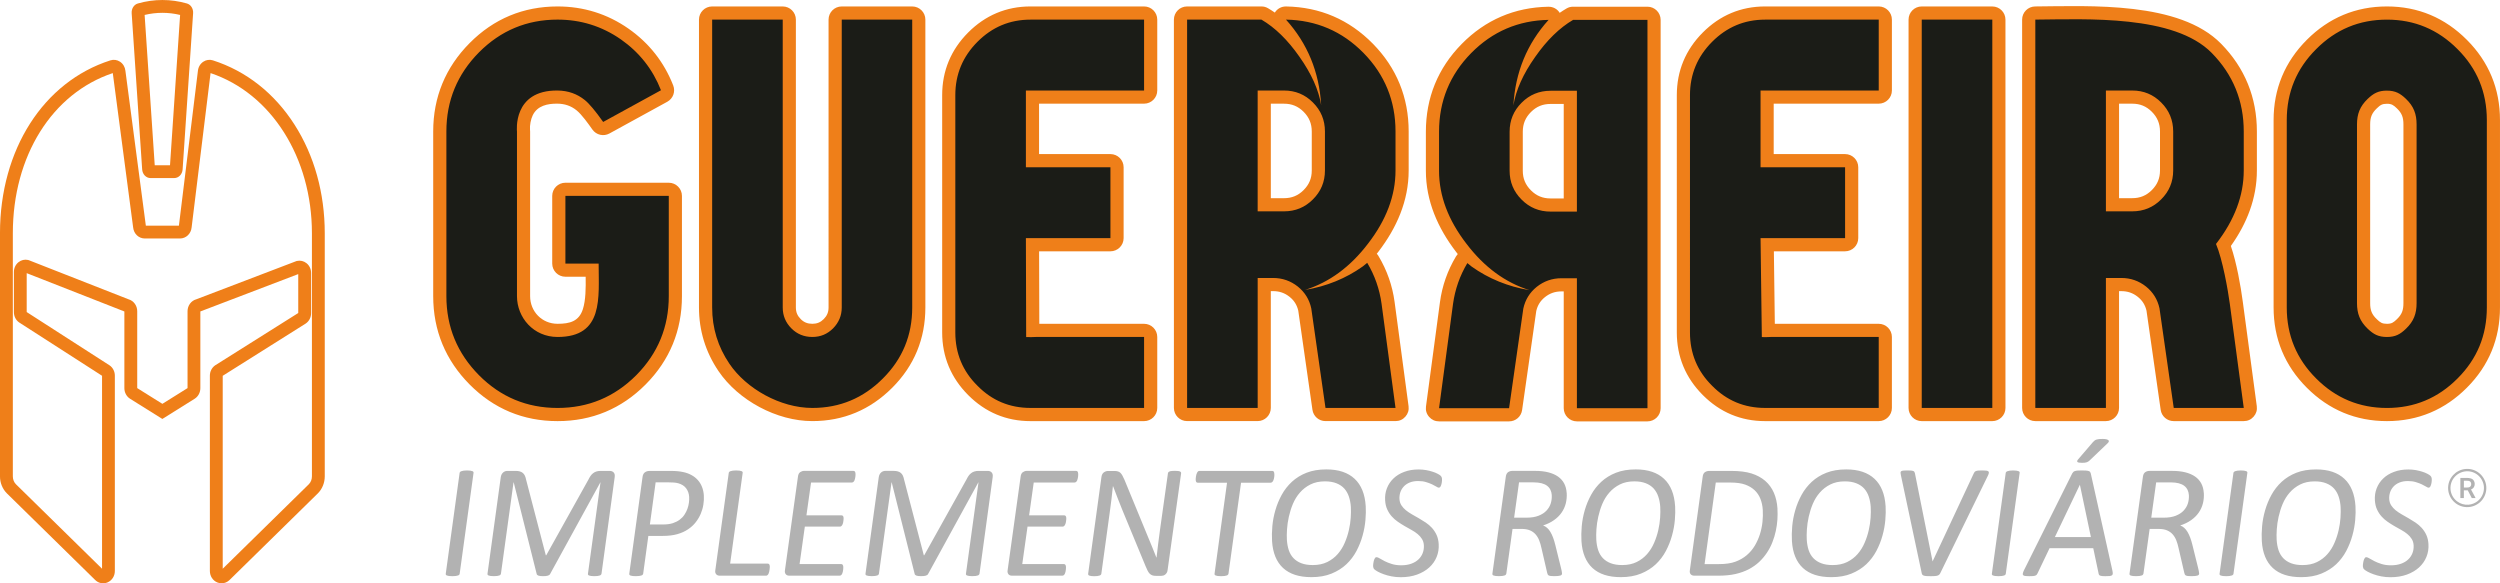 <?xml version="1.0" encoding="UTF-8"?>
<svg id="Camada_1" data-name="Camada 1" xmlns="http://www.w3.org/2000/svg" viewBox="0 0 1559.03 363.76">
  <defs>
    <style>
      .cls-1, .cls-2 {
        fill: #b2b2b2;
      }

      .cls-3 {
        fill: #1b1c17;
      }

      .cls-3, .cls-2, .cls-4 {
        fill-rule: evenodd;
      }

      .cls-4, .cls-5 {
        fill: #ef7f19;
      }
    </style>
  </defs>
  <g>
    <path class="cls-4" d="m975.16,123.74v-58.92h-8.24c-4.84,0-8.77,1.61-12.19,5.03-3.45,3.45-5.1,7.41-5.1,12.3v24.33c0,4.89,1.65,8.79,5.1,12.24,3.42,3.42,7.35,5.03,12.19,5.03h8.24Zm-2.5-115.74c1.37-.95,2.78-1.85,4.22-2.7,1.31-.77,2.62-1.12,4.14-1.12h46.36c4.52,0,8.21,3.69,8.21,8.21v242.17c0,4.52-3.69,8.21-8.21,8.21h-44.01c-4.52,0-8.21-3.69-8.21-8.21v-72.84h-1.36c-3.94,0-7.27,1.11-10.35,3.57-2.85,2.28-4.59,5.08-5.41,8.61l-8.84,61.82c-.58,4.07-4.01,7.05-8.13,7.05h-43.67c-2.45,0-4.56-.96-6.18-2.8-1.62-1.85-2.28-4.07-1.96-6.5l8.71-65.02c1.36-10.19,4.75-19.8,10.04-28.61.31-.52.67-1,1.06-1.42-.35-.45-.7-.9-1.05-1.35-11.35-14.8-18.83-31.7-18.83-50.59v-24.33c0-21.19,7.49-39.64,22.36-54.75,14.78-15.02,32.95-22.82,54.01-23.2,2.96-.05,5.57,1.37,7.09,3.82Zm-324.69,56.66v31.43h44.52c4.52,0,8.21,3.69,8.21,8.21v44.21c0,4.52-3.69,8.21-8.21,8.21h-44.49l.13,45.21h65.34c4.52,0,8.21,3.69,8.21,8.21v44.27c0,4.52-3.69,8.21-8.21,8.21h-70.83c-15.16,0-28.19-5.53-38.88-16.25-10.7-10.73-16.21-23.88-16.21-39.06V59.33c0-15.17,5.5-28.32,16.21-39.06,10.69-10.71,23.72-16.25,38.88-16.25h70.83c4.52,0,8.21,3.69,8.21,8.21v44.21c0,4.52-3.69,8.21-8.21,8.21h-65.49Zm144.53,58.93h8.24c4.84,0,8.77-1.61,12.19-5.03,3.45-3.45,5.1-7.35,5.1-12.24v-24.32c0-4.89-1.65-8.85-5.1-12.3-3.42-3.42-7.35-5.03-12.19-5.03h-8.24v58.93Zm2.5-115.74c1.52-2.44,4.13-3.87,7.09-3.82,21.07.39,39.24,8.18,54.01,23.2,14.87,15.11,22.36,33.57,22.36,54.76v24.32c0,18.9-7.48,35.8-18.83,50.59-.35.45-.7.9-1.05,1.35.39.42.75.9,1.06,1.42,5.29,8.81,8.67,18.42,10.04,28.61l8.71,65.02c.33,2.43-.34,4.65-1.96,6.5-1.61,1.85-3.72,2.8-6.18,2.8h-43.67c-4.11,0-7.54-2.98-8.13-7.05l-8.84-61.82c-.82-3.53-2.56-6.33-5.41-8.61-3.08-2.46-6.41-3.57-10.35-3.57h-1.36v72.84c0,4.52-3.69,8.21-8.21,8.21h-44.01c-4.52,0-8.21-3.69-8.21-8.21V12.23c0-4.52,3.69-8.21,8.21-8.21h46.36c1.52,0,2.83.35,4.14,1.12,1.44.84,2.85,1.74,4.22,2.7Zm311.1,56.81v31.43h44.52c4.52,0,8.21,3.69,8.21,8.21v44.21c0,4.52-3.69,8.21-8.21,8.21h-44.41l.59,45.21h64.8c4.52,0,8.21,3.69,8.21,8.21v44.27c0,4.52-3.69,8.21-8.21,8.21h-70.83c-15.16,0-28.19-5.53-38.88-16.25-10.71-10.73-16.21-23.88-16.21-39.06V59.33c0-15.17,5.5-28.32,16.21-39.06,10.68-10.71,23.72-16.25,38.88-16.25h70.83c4.52,0,8.21,3.69,8.21,8.21v44.21c0,4.52-3.69,8.21-8.21,8.21h-65.49Zm92.31-60.63h44.01c4.52,0,8.21,3.69,8.21,8.21v242.17c0,4.52-3.69,8.21-8.21,8.21h-44.01c-4.52,0-8.21-3.69-8.21-8.21V12.23c0-4.52,3.69-8.21,8.21-8.21ZM330.53,80.98c.04.33.06.65.06,1v102.67c0,9.64,7.38,17.27,17.12,17.27,7.63,0,13.36-1.52,15.79-9.16,1.78-5.57,1.84-13.23,1.73-20.19h-12.65c-4.52,0-8.21-3.69-8.21-8.21v-42.2c0-4.52,3.69-8.21,8.21-8.21h64.48c4.52,0,8.21,3.69,8.21,8.21v62.49c0,21.4-7.58,39.95-22.68,55.13-15.07,15.15-33.51,22.83-54.88,22.83s-39.79-7.68-54.83-22.83c-15.07-15.19-22.73-33.72-22.73-55.13v-102.67c0-21.4,7.66-39.94,22.73-55.13,15.03-15.15,33.48-22.83,54.83-22.83,16.11,0,30.96,4.59,44.18,13.81,12.83,8.95,22.23,20.88,27.93,35.44,1.51,3.87-.06,8.19-3.7,10.19l-36.05,19.77c-3.68,2.02-8.23.97-10.65-2.46-2.44-3.45-6.59-9.35-9.9-12-3.51-2.82-7.43-4.08-11.91-4.13-6.16-.07-12.46,1.24-15.38,7.22-1.22,2.5-1.94,6.28-1.71,9.11ZM577.07,12.23v179.51c0,19.47-6.92,36.3-20.68,50.07-13.71,13.72-30.41,20.79-49.82,20.79-22.13,0-46.11-12.88-58.49-31.16-8.09-11.95-12.19-25.27-12.19-39.71V12.23c0-4.52,3.69-8.21,8.21-8.21h44.01c4.52,0,8.21,3.69,8.21,8.21v179.51c0,2.93.94,5.16,3,7.24,2.05,2.06,4.34,2.94,7.25,2.94s5.1-.9,7.13-2.94c2.05-2.06,3-4.33,3-7.24V12.23c0-4.52,3.69-8.21,8.21-8.21h43.96c4.52,0,8.21,3.69,8.21,8.21Zm744.4,111.35h8.24c4.84,0,8.77-1.61,12.19-5.03,3.45-3.45,5.1-7.35,5.1-12.24v-24.32c0-4.89-1.65-8.85-5.1-12.3-3.42-3.42-7.35-5.03-12.19-5.03h-8.24v58.93Zm69.72,29.84c3.61,10.52,6.12,24.86,7.46,34.87l8.71,65.02c.33,2.43-.34,4.65-1.96,6.5-1.61,1.85-3.72,2.8-6.18,2.8h-43.67c-4.11,0-7.54-2.98-8.13-7.05l-8.84-61.82c-.82-3.53-2.55-6.33-5.41-8.61-3.08-2.46-6.41-3.57-10.35-3.57h-1.36v72.84c0,4.52-3.69,8.21-8.21,8.21h-44.02c-4.52,0-8.21-3.69-8.21-8.21V12.23c0-4.5,3.65-8.17,8.15-8.21,34.53-.26,89.9-3.22,115.89,23.21,14.87,15.11,22.36,33.57,22.36,54.76v24.32c0,17.41-6.3,33.14-16.25,47.11Zm97.33-88.71c-3.01,0-4.14.79-6.3,2.85-3.18,3.03-4.16,5.68-4.16,10.03v111.46c0,4.35.98,7,4.16,10.03,2.15,2.06,3.29,2.85,6.3,2.85s4.09-.85,6.19-2.85c3.17-3.03,4.1-5.69,4.1-10.03v-111.46c0-4.33-.93-7-4.1-10.03-2.1-2-3.25-2.85-6.18-2.85Zm0-60.69c19.41,0,36.12,7.07,49.82,20.8,13.76,13.77,20.68,30.61,20.68,50.07v116.85c0,19.47-6.92,36.3-20.68,50.07-13.71,13.72-30.41,20.8-49.82,20.8s-36.19-7.03-49.94-20.8c-13.75-13.77-20.74-30.6-20.74-50.07v-116.85c0-19.47,6.99-36.3,20.74-50.07,13.75-13.76,30.47-20.8,49.94-20.8Z"/>
    <path class="cls-3" d="m568.87,12.23v179.51c0,17.35-6.07,32.11-18.28,44.27-12.21,12.28-26.88,18.39-44.02,18.39-19.94,0-41.17-11.98-51.69-27.55-7.16-10.55-10.77-22.25-10.77-35.1V12.23h44.01v179.51c0,5.07,1.78,9.4,5.39,13.03,3.55,3.57,7.91,5.36,13.07,5.36s9.34-1.79,12.95-5.36c3.55-3.63,5.39-7.95,5.39-13.03V12.23h43.96Zm144.59,0v44.21h-73.7v47.85h52.72v44.21h-52.72l.17,61.69c2.06.08,4.18.06,6.36-.07h67.17v44.27h-70.83c-13.01,0-24.01-4.61-33.07-13.83-9.23-9.11-13.81-20.23-13.81-33.26V59.33c0-13.03,4.66-24.08,13.81-33.26,9.13-9.15,20.06-13.83,33.07-13.83h70.83Zm70.83,119.56h16.45c7.05,0,13.07-2.48,18-7.44,4.99-4.96,7.51-10.95,7.51-18.04v-24.32c0-7.09-2.52-13.14-7.51-18.1-4.93-4.96-10.95-7.44-18-7.44h-16.45v75.34Zm85.97-25.48c0,15.62-5.73,30.84-17.13,45.6-11.06,14.53-24.19,24.15-39.26,28.88,13.41-2.25,25.45-7.15,36.05-14.7.92-.69,1.84-1.44,2.69-2.19,4.7,7.84,7.68,16.37,8.94,25.48l8.71,65.02h-43.67l-8.88-62.14c-1.2-5.53-4.01-10.03-8.37-13.55-4.53-3.57-9.63-5.36-15.47-5.36h-9.57v81.05h-44.01V12.23h46.36c8.48,4.96,16.39,12.68,23.67,23.12,7.51,10.61,12.03,20.7,13.58,30.26-1.21-20.75-8.54-38.51-21.95-53.38,18.91.35,35.02,7.26,48.31,20.75,13.35,13.6,20,29.97,20,49v24.32Zm113.11,25.64h-16.45c-7.05,0-13.07-2.48-18-7.44-4.99-4.96-7.51-10.95-7.51-18.04v-24.33c0-7.09,2.52-13.14,7.51-18.1,4.93-4.96,10.95-7.44,18-7.44h16.45v75.34Zm-85.97-25.48c0,15.62,5.73,30.84,17.14,45.6,11.06,14.53,24.19,24.15,39.26,28.88-13.41-2.25-25.45-7.15-36.05-14.7-.92-.69-1.83-1.44-2.69-2.19-4.7,7.84-7.68,16.37-8.94,25.48l-8.71,65.02h43.67l8.88-62.14c1.2-5.53,4.01-10.03,8.37-13.55,4.53-3.57,9.63-5.36,15.47-5.36h9.57v81.05h44.01V12.39h-46.36c-8.48,4.96-16.39,12.68-23.67,23.12-7.51,10.61-12.03,20.7-13.58,30.26,1.2-20.75,8.54-38.51,21.95-53.38-18.91.35-35.02,7.26-48.31,20.75-13.35,13.6-20,29.97-20,49v24.33ZM1171.6,12.23v44.21h-73.7v47.85h52.72v44.21h-52.72l.8,61.71c1.86.06,3.77.03,5.73-.09h67.17v44.27h-70.83c-13.01,0-24.01-4.61-33.07-13.83-9.23-9.11-13.81-20.23-13.81-33.26V59.33c0-13.03,4.66-24.08,13.81-33.26,9.12-9.15,20.06-13.83,33.07-13.83h70.83Zm26.82,0h44.01v242.17h-44.01V12.23Zm114.85,119.56h16.45c7.05,0,13.07-2.48,18-7.44,4.99-4.96,7.51-10.95,7.51-18.04v-24.32c0-7.09-2.52-13.14-7.51-18.1-4.93-4.96-10.95-7.44-18-7.44h-16.45v75.34Zm85.96-25.48c0,15.62-5.73,30.84-17.13,45.6-.06.08-.12.15-.17.23,4.09,9.54,7.5,29.04,8.6,37.24l8.71,65.02h-43.67l-8.89-62.14c-1.2-5.53-4.01-10.03-8.37-13.55-4.52-3.57-9.63-5.36-15.47-5.36h-9.57v81.05h-44.02V12.23c32-.24,86.48-3.14,109.98,20.75,13.37,13.59,20,29.97,20,49v24.32Zm89.29-49.8c-5.32,0-8.36,1.68-11.97,5.12-4.94,4.71-6.7,9.55-6.7,15.96v111.46c0,6.41,1.76,11.25,6.7,15.97,3.61,3.44,6.65,5.12,11.97,5.12s8.3-1.72,11.85-5.12c4.93-4.71,6.64-9.56,6.64-15.96v-111.46c0-6.4-1.71-11.25-6.64-15.96-3.56-3.4-6.6-5.12-11.85-5.12Zm0-44.27c17.14,0,31.81,6.11,44.02,18.39,12.21,12.16,18.28,26.92,18.28,44.27v116.85c0,17.35-6.07,32.11-18.28,44.27-12.21,12.28-26.88,18.39-44.02,18.39s-31.92-6.11-44.13-18.39c-12.21-12.16-18.34-26.92-18.34-44.27v-116.85c0-17.35,6.13-32.11,18.34-44.27,12.21-12.28,26.88-18.39,44.13-18.39ZM352.58,122.16h64.48v62.49c0,19.25-6.76,35.68-20.29,49.34-13.58,13.6-29.92,20.41-49.06,20.41s-35.48-6.8-49-20.41c-13.52-13.66-20.34-30.09-20.34-49.34v-102.67c0-19.25,6.82-35.68,20.34-49.34,13.53-13.6,29.86-20.41,49-20.41,14.44,0,27.62,4.09,39.49,12.34,11.52,8.07,19.89,18.68,24.99,31.71l-36.05,19.77c-4.93-6.97-8.77-11.53-11.46-13.66-4.7-3.8-10.32-5.86-16.96-5.94-28.24-.31-25.33,25.56-25.33,25.54v102.67c0,13.38,10.28,25.48,25.33,25.48,28.84,0,25.6-24.41,25.6-45.77h-20.73v-42.2Z"/>
    <g>
      <path class="cls-2" d="m1537.82,293.92c-1.58.12-2.83.55-4.06,1.16-.92.46-1.25.76-1.93,1.3-.56.45-1.16,1.12-1.59,1.68-.2.27-.35.49-.54.78-.32.5-.63,1.12-.87,1.74-.53,1.38-.79,2.94-.66,4.55.23,2.86,1.56,5.33,3.62,7.12.06.06.09.07.17.14.12.1.23.18.37.29,2,1.5,4.45,2.25,7.05,2.06,2.12-.16,4.07-.97,5.63-2.18,2.66-2.08,4.26-5.45,3.99-9-.42-5.51-5.19-10.09-11.2-9.65m-1.3,10.1c.71.05,2.6.06,3.2-.13.82-.25,1.38-.91,1.38-1.96,0-1.08-.5-1.72-1.35-1.98-.64-.19-2.47-.16-3.22-.13v4.19Zm-2.19,6.59h2.18s0-4.82,0-4.82h2.44s2.5,4.82,2.5,4.82h2.34c0-.19-.53-1.1-.66-1.34-.26-.49-2.04-3.72-2.15-4.01.45-.13,1.16-.67,1.38-.91.33-.37.65-.87.81-1.52.35-1.46-.1-2.92-.97-3.72-1.41-1.29-3.78-1.06-5.56-1.06-.75,0-1.57-.03-2.31,0v12.55Zm3.58-18.17c-1.8.11-3.3.57-4.69,1.27-1.44.72-2.52,1.63-3.39,2.58-2.16,2.36-3.32,5.44-3.12,8.76.38,6.34,5.82,11.59,12.6,11.19,6.33-.37,11.59-5.78,11.2-12.63-.36-6.3-5.83-11.58-12.59-11.17Z"/>
      <path class="cls-1" d="m1099.29,317.99c-.15-2.5-.64-4.79-1.46-6.87-.82-2.09-2.01-3.88-3.59-5.38-1.57-1.5-3.54-2.67-5.9-3.53-2.36-.86-5.46-1.29-9.26-1.29h-9.1l-6.98,50.86h8.98c4.12,0,7.51-.5,10.21-1.48,2.69-1,5.06-2.34,7.07-4.05,2.01-1.71,3.7-3.69,5.04-5.93,1.34-2.26,2.4-4.63,3.2-7.13.78-2.48,1.31-5.03,1.6-7.65.27-2.6.34-5.12.19-7.55m9.15-.78c.13,2.19.12,4.46-.03,6.84-.16,2.36-.5,4.74-1.01,7.12-.51,2.38-1.21,4.7-2.12,6.99-.89,2.29-2.03,4.46-3.41,6.53-1.37,2.07-2.98,3.98-4.83,5.74-1.88,1.74-4.02,3.26-6.46,4.55-2.45,1.27-5.2,2.26-8.24,2.96-3.06.71-6.76,1.07-11.08,1.07h-14.52c-.45,0-.86-.05-1.25-.17-.4-.12-.74-.31-1.03-.59-.28-.28-.49-.64-.62-1.08-.13-.45-.13-1.02,0-1.69l7.99-58.27c.16-1.31.62-2.22,1.4-2.76.78-.52,1.67-.78,2.71-.78h13.77c5.01,0,9.2.53,12.56,1.58,3.36,1.07,6.21,2.6,8.54,4.62,2.33,2.03,4.12,4.5,5.4,7.41,1.26,2.91,2.02,6.22,2.25,9.92Zm-73.08-1c-.14-2.34-.55-4.51-1.21-6.48-.65-1.96-1.62-3.65-2.88-5.07-1.28-1.41-2.91-2.5-4.91-3.29-2-.79-4.38-1.19-7.15-1.19-3.5,0-6.52.65-9.08,1.95-2.56,1.29-4.74,2.98-6.55,5.07-1.82,2.07-3.26,4.43-4.37,7.06-1.1,2.64-1.93,5.31-2.52,7.99-.59,2.69-.98,5.29-1.14,7.81-.17,2.53-.19,4.7-.08,6.56.15,2.38.54,4.53,1.17,6.46.65,1.93,1.62,3.6,2.91,4.96,1.31,1.38,2.94,2.45,4.93,3.2,1.98.76,4.36,1.14,7.15,1.14,3.48,0,6.47-.64,9.03-1.9,2.54-1.26,4.71-2.91,6.5-4.96,1.79-2.05,3.25-4.38,4.36-6.98,1.13-2.6,1.99-5.24,2.6-7.91.61-2.67,1-5.27,1.16-7.79.17-2.52.19-4.74.07-6.65Zm9.27-.62c.16,2.6.1,5.5-.17,8.68-.27,3.19-.86,6.44-1.78,9.73-.9,3.29-2.18,6.5-3.82,9.61-1.65,3.1-3.74,5.86-6.28,8.27-2.56,2.41-5.63,4.34-9.24,5.82-3.61,1.48-7.81,2.22-12.6,2.22-3.82,0-7.21-.48-10.17-1.43-2.95-.97-5.45-2.39-7.5-4.29-2.05-1.91-3.66-4.26-4.79-7.05-1.15-2.79-1.83-6.01-2.06-9.68-.18-2.9-.11-6,.18-9.34.3-3.33.93-6.65,1.88-9.96.95-3.31,2.27-6.5,3.94-9.56,1.67-3.05,3.8-5.77,6.35-8.15,2.56-2.36,5.61-4.26,9.16-5.65,3.55-1.4,7.68-2.08,12.38-2.08,3.81,0,7.18.5,10.12,1.48,2.94,1,5.44,2.46,7.49,4.39,2.07,1.93,3.66,4.32,4.82,7.17,1.16,2.84,1.84,6.12,2.07,9.8Zm-76.94-6.91c-.07-1.14-.34-2.2-.8-3.17-.47-.98-1.15-1.83-2.05-2.53-.9-.71-2.07-1.24-3.49-1.62-1.42-.36-3.1-.55-5.01-.55h-9.05l-3.06,22.02h7.67c3,0,5.52-.4,7.58-1.21,2.05-.81,3.71-1.88,4.95-3.22,1.24-1.33,2.14-2.82,2.65-4.51.52-1.69.72-3.41.61-5.2Zm9.33-1.33c.14,2.31-.05,4.51-.58,6.6-.53,2.08-1.41,4.01-2.63,5.75-1.22,1.76-2.79,3.31-4.73,4.67-1.91,1.36-4.17,2.46-6.79,3.31,1.81.64,3.34,1.98,4.57,4.05,1.23,2.05,2.24,4.76,3.05,8.13l3.58,14.46c.14.64.28,1.22.4,1.79.12.55.19,1.05.21,1.48.02.31-.05.57-.21.79-.14.21-.41.4-.78.53-.35.12-.86.22-1.52.29-.65.07-1.46.1-2.41.1-.86,0-1.57-.03-2.11-.1-.56-.07-.96-.19-1.26-.34-.3-.17-.51-.38-.64-.64-.14-.26-.25-.6-.34-1.03l-3.55-15.37c-.37-1.78-.85-3.39-1.43-4.84-.57-1.46-1.32-2.7-2.27-3.77-.94-1.07-2.11-1.88-3.51-2.48-1.4-.59-3.09-.88-5.03-.88h-5.81l-3.87,27.89c-.05.24-.16.45-.32.65-.14.21-.41.36-.78.48-.35.12-.81.22-1.39.31-.56.09-1.27.12-2.11.12-.76,0-1.43-.03-1.99-.1-.56-.07-.99-.16-1.31-.28-.32-.12-.53-.28-.67-.48-.12-.21-.16-.43-.11-.71l8.37-60.54c.19-1.31.67-2.22,1.45-2.76.78-.52,1.66-.78,2.64-.78h14.21c3.1,0,5.84.31,8.22.91,2.36.6,4.38,1.48,6.04,2.64,1.66,1.17,2.93,2.6,3.83,4.29.9,1.71,1.41,3.65,1.55,5.84Zm-77.77-8.7c.02.28.02.59,0,.93-.01.36-.04.72-.1,1.12-.06.38-.14.79-.24,1.21-.09.43-.23.79-.38,1.12-.14.31-.33.59-.54.78-.21.21-.45.31-.72.31-.36,0-.89-.22-1.57-.67-.68-.43-1.56-.9-2.62-1.4-1.05-.5-2.3-.96-3.74-1.4-1.44-.45-3.07-.67-4.93-.67-2.03,0-3.82.31-5.32.93-1.51.62-2.75,1.46-3.72,2.53-.97,1.07-1.69,2.27-2.12,3.62-.43,1.34-.61,2.74-.52,4.2.09,1.46.5,2.77,1.22,3.88.72,1.1,1.65,2.12,2.75,3.03,1.12.9,2.38,1.76,3.79,2.57,1.41.81,2.86,1.64,4.32,2.46,1.46.84,2.92,1.76,4.35,2.7,1.44.97,2.71,2.07,3.86,3.33,1.13,1.28,2.08,2.71,2.84,4.34.76,1.64,1.2,3.53,1.33,5.69.17,2.84-.24,5.53-1.28,8.05-1.02,2.5-2.56,4.69-4.61,6.55-2.06,1.88-4.58,3.34-7.58,4.45-3,1.08-6.38,1.64-10.15,1.64-2.07,0-3.97-.17-5.77-.53-1.78-.34-3.41-.77-4.85-1.31-1.44-.52-2.67-1.05-3.68-1.6-1-.55-1.74-1.05-2.21-1.48-.46-.43-.72-1.07-.77-1.91-.01-.19-.01-.48.02-.84.03-.38.09-.78.15-1.21.08-.45.17-.86.25-1.29.09-.41.23-.79.39-1.15.15-.34.34-.62.55-.84.19-.22.44-.33.75-.33.53,0,1.22.28,2.07.81.84.53,1.88,1.1,3.12,1.72,1.23.62,2.67,1.19,4.36,1.72,1.69.53,3.63.81,5.86.81,2.36,0,4.44-.33,6.26-.98,1.8-.65,3.32-1.55,4.5-2.69,1.19-1.12,2.07-2.45,2.65-3.96.58-1.52.82-3.14.72-4.86-.09-1.5-.5-2.83-1.21-3.95-.71-1.14-1.6-2.15-2.7-3.05-1.09-.91-2.35-1.76-3.76-2.53-1.41-.78-2.84-1.59-4.28-2.41-1.45-.84-2.86-1.74-4.27-2.71-1.4-.96-2.68-2.07-3.79-3.33-1.13-1.27-2.06-2.7-2.82-4.34-.76-1.64-1.2-3.55-1.33-5.72-.16-2.67.2-5.15,1.11-7.48.89-2.31,2.25-4.36,4.05-6.1,1.8-1.76,4.05-3.14,6.71-4.13,2.66-1.02,5.66-1.52,9.02-1.52,1.62,0,3.16.14,4.66.4,1.48.28,2.83.6,4.02,1,1.21.38,2.24.79,3.11,1.26.87.45,1.46.83,1.79,1.14.33.29.55.6.71.93.16.31.25.71.28,1.19Zm-56.84,17.56c-.14-2.34-.55-4.51-1.21-6.48-.65-1.96-1.62-3.65-2.88-5.07-1.28-1.41-2.91-2.5-4.91-3.29-2-.79-4.38-1.19-7.15-1.19-3.5,0-6.52.65-9.08,1.95-2.56,1.29-4.74,2.98-6.55,5.07-1.82,2.07-3.26,4.43-4.37,7.06-1.1,2.64-1.93,5.31-2.52,7.99-.59,2.69-.98,5.29-1.14,7.81-.17,2.53-.19,4.7-.08,6.56.15,2.38.54,4.53,1.17,6.46.65,1.93,1.62,3.6,2.91,4.96,1.31,1.38,2.94,2.45,4.93,3.2,1.98.76,4.36,1.14,7.15,1.14,3.48,0,6.47-.64,9.03-1.9,2.54-1.26,4.71-2.91,6.5-4.96,1.79-2.05,3.25-4.38,4.36-6.98,1.13-2.6,1.99-5.24,2.6-7.91.61-2.67,1-5.27,1.16-7.79.17-2.52.19-4.74.07-6.65Zm9.27-.62c.16,2.6.1,5.5-.17,8.68-.27,3.19-.86,6.44-1.78,9.73-.9,3.29-2.18,6.5-3.82,9.61-1.65,3.1-3.74,5.86-6.28,8.27-2.56,2.41-5.63,4.34-9.24,5.82-3.61,1.48-7.81,2.22-12.6,2.22-3.82,0-7.21-.48-10.17-1.43-2.95-.97-5.45-2.39-7.5-4.29-2.05-1.91-3.66-4.26-4.79-7.05-1.15-2.79-1.83-6.01-2.06-9.68-.18-2.9-.11-6,.18-9.34.3-3.33.93-6.65,1.89-9.96.95-3.31,2.27-6.5,3.94-9.56,1.67-3.05,3.8-5.77,6.35-8.15,2.56-2.36,5.61-4.26,9.16-5.65,3.55-1.4,7.68-2.08,12.38-2.08,3.81,0,7.18.5,10.12,1.48,2.94,1,5.44,2.46,7.49,4.39,2.07,1.93,3.66,4.32,4.82,7.17,1.16,2.84,1.84,6.12,2.07,9.8Zm-56.99-20.16c.01.21.03.48.03.83,0,.36-.02.74-.08,1.14-.06.4-.14.83-.25,1.27-.11.47-.24.84-.43,1.19-.19.33-.41.6-.69.83-.26.22-.57.33-.91.33h-18.42l-7.83,56.68c-.05.28-.16.5-.34.71-.18.21-.44.36-.78.48-.35.12-.81.22-1.39.31-.56.09-1.27.12-2.11.12s-1.54-.03-2.08-.12c-.54-.09-.96-.19-1.26-.31-.32-.12-.52-.28-.63-.48-.12-.21-.15-.43-.1-.71l7.78-56.68h-18.23c-.46,0-.8-.15-.97-.45-.19-.31-.3-.72-.34-1.26-.01-.24-.01-.53.02-.88.03-.36.07-.76.13-1.19.06-.43.14-.84.25-1.26.1-.4.25-.78.43-1.12.17-.36.38-.64.6-.86.24-.22.53-.33.86-.33h45.47c.43,0,.75.15.94.48.19.31.29.74.32,1.27Zm-66.55,59.99c-.06.67-.23,1.24-.5,1.71-.28.47-.6.84-.96,1.14-.38.29-.78.52-1.2.65-.42.12-.87.19-1.3.19h-3.27c-.88,0-1.63-.1-2.24-.29-.62-.21-1.17-.55-1.67-1.03-.48-.48-.93-1.12-1.32-1.89-.41-.79-.85-1.78-1.32-2.93l-14.41-34.84c-1-2.5-1.98-4.98-2.96-7.46-.98-2.46-1.92-4.96-2.85-7.44h-.12c-.28,2.76-.58,5.5-.91,8.24-.33,2.72-.7,5.44-1.07,8.17l-5.22,38.08c-.03.28-.16.52-.32.71-.18.21-.44.36-.78.48-.35.12-.8.22-1.34.31-.56.09-1.22.12-1.99.12s-1.43-.03-1.95-.12c-.52-.09-.92-.19-1.21-.31-.27-.12-.47-.28-.55-.48-.1-.19-.13-.43-.08-.71l8.28-60.28c.19-1.34.7-2.31,1.53-2.88.83-.57,1.67-.86,2.57-.86h3.98c.79,0,1.5.09,2.12.26.61.16,1.17.47,1.62.9.46.45.89,1.02,1.26,1.71.39.69.8,1.57,1.28,2.64l14.54,35.3c.91,2.19,1.82,4.38,2.71,6.56.89,2.19,1.77,4.39,2.65,6.62h.1c.29-2.76.64-5.62,1.01-8.58.39-2.96.76-5.82,1.13-8.58l4.97-35.41c.05-.26.14-.48.3-.65.16-.19.39-.34.71-.47.34-.14.74-.24,1.26-.29.51-.07,1.18-.1,1.98-.1s1.43.03,1.97.1c.54.05.94.15,1.24.29.3.12.5.28.62.47.11.17.16.4.14.65l-8.43,60.34Zm-55.78-60.08c.01.17.03.43.03.77,0,.36-.02.74-.09,1.14-.06.41-.14.83-.23,1.28-.09.43-.23.83-.39,1.19-.18.36-.41.64-.69.86-.26.22-.57.33-.91.33h-25.43l-2.88,20.47h21.88c.4,0,.71.14.92.4.22.28.35.69.38,1.22.01.17,0,.43-.02.78-.03.36-.08.74-.12,1.17-.03.41-.1.83-.22,1.24-.11.4-.25.76-.42,1.08-.17.33-.38.59-.64.81-.24.22-.55.33-.88.33h-21.88l-3.28,23.36h26c.33,0,.61.14.85.4.24.28.37.71.41,1.27.01.21.01.48,0,.86-.01.36-.04.76-.1,1.15-.06.41-.14.83-.22,1.24-.09.43-.23.81-.41,1.17-.17.34-.39.64-.65.83-.28.21-.57.31-.91.31h-31.43c-.38,0-.74-.05-1.1-.17-.37-.12-.67-.33-.95-.6-.28-.29-.47-.67-.6-1.12-.13-.45-.13-1,0-1.64l8.1-58.27c.16-1.31.62-2.22,1.4-2.76.79-.52,1.57-.78,2.35-.78h30.86c.78,0,1.19.55,1.26,1.67Zm-61.53,62.4c-.05.24-.16.47-.32.65-.16.21-.41.36-.75.48-.34.12-.78.22-1.32.31-.56.09-1.27.12-2.13.12-.79,0-1.45-.03-1.99-.12-.54-.09-.96-.19-1.26-.31-.3-.12-.5-.28-.6-.48-.1-.19-.11-.41-.08-.65l7.82-56.91h-.1l-31.32,57.11c-.23.47-.69.81-1.38,1.03-.69.22-1.7.33-3.03.33-1.4,0-2.38-.12-2.99-.38-.58-.26-.91-.59-.97-.98l-14.34-57.17h-.1l-7.85,56.96c-.05.24-.14.47-.3.65-.16.21-.41.36-.73.48-.34.12-.78.22-1.33.31-.55.09-1.25.12-2.08.12s-1.48-.03-2.04-.12c-.54-.09-.96-.19-1.24-.31-.3-.12-.5-.28-.58-.48-.1-.19-.13-.41-.08-.65l8.26-60.13c.1-.69.28-1.28.55-1.78.28-.5.6-.91.99-1.24.38-.31.79-.55,1.25-.71.44-.16.9-.22,1.38-.22h5.03c1.09,0,1.99.1,2.73.33.74.22,1.36.55,1.87.98.53.45.92,1,1.24,1.67.32.67.56,1.48.75,2.43l12.31,47.21h.26l26.32-47.21c.44-.91.91-1.71,1.37-2.36.46-.65.99-1.21,1.59-1.65.59-.47,1.26-.81,2-1.03.74-.24,1.58-.36,2.53-.36h5.75c.5,0,.97.07,1.38.22.42.15.78.4,1.08.71.31.33.53.72.64,1.22.1.48.12,1.08.02,1.79l-8.21,60.13Zm-77.34-62.4c.01.17.03.43.03.77,0,.36-.02.74-.09,1.14-.06.41-.14.83-.23,1.28-.09.43-.22.83-.39,1.19-.18.36-.41.64-.69.86-.26.22-.57.33-.91.33h-25.43l-2.88,20.47h21.88c.4,0,.71.14.92.4.22.28.35.69.38,1.22.01.17,0,.43-.02.78-.03.36-.08.74-.12,1.17-.03.41-.1.83-.22,1.24-.11.4-.25.76-.42,1.08-.17.33-.38.59-.64.81-.24.22-.55.33-.88.33h-21.88l-3.28,23.36h26c.33,0,.61.14.85.4.24.28.37.71.41,1.27.01.21.01.48,0,.86-.01.36-.04.76-.1,1.15-.06.41-.14.83-.22,1.24-.09.43-.23.81-.41,1.17-.17.34-.39.64-.65.83-.28.21-.57.31-.91.31h-31.42c-.38,0-.74-.05-1.1-.17-.37-.12-.68-.33-.95-.6-.28-.29-.47-.67-.6-1.12-.13-.45-.13-1,0-1.64l8.1-58.27c.16-1.31.62-2.22,1.4-2.76.79-.52,1.57-.78,2.35-.78h30.86c.78,0,1.19.55,1.26,1.67Zm-53.43,57.84c.01.17,0,.43-.02.81-.03.38-.07.78-.13,1.22-.06.43-.14.86-.23,1.31-.08.43-.22.84-.39,1.21-.18.38-.41.69-.65.91-.26.24-.56.36-.89.36h-28.88c-.41,0-.8-.05-1.16-.17-.37-.12-.69-.33-.98-.6-.29-.29-.51-.67-.64-1.12-.13-.45-.13-1,0-1.64l8.37-60.54c.02-.24.13-.47.32-.65.18-.21.46-.36.83-.48.35-.12.83-.22,1.39-.31.56-.09,1.25-.12,2.06-.12s1.5.03,2.06.12c.56.09.99.19,1.29.31.32.12.52.28.63.48.12.19.15.41.09.65l-7.81,56.53h23.41c.43,0,.75.15.96.45.21.31.32.74.35,1.27Zm-50.28-43.26c-.13-2.1-.76-3.89-1.88-5.39-1.11-1.5-2.77-2.55-4.97-3.17-.82-.22-1.73-.38-2.72-.45-.97-.07-2.02-.1-3.14-.1h-8.2l-3.59,26.26h8.27c2.39,0,4.41-.28,6.03-.81,1.62-.53,3.03-1.24,4.23-2.12,1.19-.88,2.19-1.91,2.98-3.08.79-1.19,1.4-2.41,1.88-3.67.46-1.28.77-2.55.95-3.84.18-1.31.22-2.52.16-3.62Zm9.15-.88c.11,1.77.02,3.65-.29,5.6-.29,1.95-.85,3.86-1.64,5.74-.8,1.86-1.84,3.64-3.14,5.31-1.29,1.67-2.89,3.14-4.81,4.41-1.9,1.29-4.13,2.29-6.67,3.01-2.52.72-5.55,1.09-9.05,1.09h-9.01l-3.22,23.55c-.05.24-.16.47-.32.65-.14.21-.43.36-.8.48-.37.12-.85.22-1.39.31-.54.09-1.25.12-2.09.12-.76,0-1.43-.03-1.97-.1-.54-.07-.97-.16-1.31-.28-.32-.12-.55-.28-.68-.48-.11-.19-.16-.43-.11-.71l8.28-60.33c.19-1.34.68-2.31,1.49-2.88.81-.57,1.77-.86,2.89-.86h12.89c1.69,0,3.19.05,4.49.17,1.3.12,2.57.31,3.79.59,1.85.4,3.53,1.03,5.04,1.88,1.53.83,2.82,1.88,3.91,3.1,1.09,1.22,1.96,2.65,2.59,4.27.63,1.6,1.02,3.39,1.14,5.36Zm-63.82,48.71c-.05.24-.16.47-.32.65-.16.21-.41.36-.75.48-.34.12-.78.22-1.32.31-.56.09-1.27.12-2.13.12-.79,0-1.45-.03-1.99-.12-.54-.09-.96-.19-1.26-.31-.3-.12-.5-.28-.6-.48-.1-.19-.11-.41-.08-.65l7.82-56.91h-.1l-31.32,57.11c-.23.47-.69.81-1.38,1.03-.69.22-1.7.33-3.03.33-1.4,0-2.38-.12-2.99-.38-.58-.26-.91-.59-.97-.98l-14.34-57.17h-.1l-7.85,56.96c-.05.24-.14.47-.3.65-.16.21-.41.36-.73.48-.34.12-.78.22-1.33.31-.55.09-1.25.12-2.08.12s-1.48-.03-2.04-.12c-.54-.09-.96-.19-1.24-.31-.3-.12-.5-.28-.58-.48-.1-.19-.13-.41-.08-.65l8.26-60.13c.1-.69.28-1.28.55-1.78.28-.5.6-.91.99-1.24.38-.31.79-.55,1.25-.71.44-.16.9-.22,1.38-.22h5.03c1.09,0,1.99.1,2.73.33.74.22,1.36.55,1.87.98.53.45.92,1,1.24,1.67.32.67.56,1.48.75,2.43l12.31,47.21h.26l26.32-47.21c.44-.91.91-1.71,1.37-2.36.46-.65.99-1.21,1.59-1.65.59-.47,1.26-.81,2-1.03.74-.24,1.58-.36,2.53-.36h5.75c.5,0,.97.07,1.38.22.42.15.78.4,1.08.71.31.33.53.72.64,1.22.1.48.12,1.08.02,1.79l-8.21,60.13Zm1141.37-59.09c.02.28.02.59,0,.93-.01.36-.04.72-.1,1.12-.06.38-.14.79-.24,1.21-.09.43-.23.79-.38,1.12-.14.31-.33.59-.54.78-.21.21-.45.31-.72.31-.36,0-.89-.22-1.57-.67-.68-.43-1.56-.9-2.62-1.4-1.05-.5-2.3-.96-3.74-1.4-1.44-.45-3.07-.67-4.93-.67-2.03,0-3.82.31-5.32.93-1.51.62-2.75,1.46-3.72,2.53-.97,1.07-1.69,2.27-2.12,3.62-.43,1.34-.61,2.74-.52,4.2.09,1.46.5,2.77,1.22,3.88.72,1.1,1.65,2.12,2.75,3.03,1.12.9,2.38,1.76,3.79,2.57,1.41.81,2.86,1.64,4.32,2.46,1.46.84,2.92,1.76,4.35,2.7,1.44.97,2.71,2.07,3.86,3.33,1.13,1.28,2.08,2.71,2.84,4.34.76,1.64,1.2,3.53,1.33,5.69.17,2.84-.24,5.53-1.28,8.05-1.02,2.5-2.56,4.69-4.61,6.55-2.06,1.88-4.58,3.34-7.58,4.45-3,1.08-6.38,1.64-10.15,1.64-2.07,0-3.97-.17-5.77-.53-1.78-.34-3.41-.77-4.85-1.31-1.44-.52-2.67-1.05-3.68-1.6-1-.55-1.74-1.05-2.21-1.48-.46-.43-.72-1.07-.77-1.91-.01-.19-.01-.48.02-.84.03-.38.09-.78.15-1.21.08-.45.17-.86.25-1.29.09-.41.23-.79.39-1.15.15-.34.34-.62.55-.84.19-.22.44-.33.75-.33.53,0,1.22.28,2.07.81.84.53,1.88,1.1,3.12,1.72,1.23.62,2.67,1.19,4.36,1.72,1.69.53,3.63.81,5.86.81,2.36,0,4.44-.33,6.26-.98,1.8-.65,3.32-1.55,4.5-2.69,1.19-1.12,2.07-2.45,2.65-3.96.58-1.52.82-3.14.72-4.86-.09-1.5-.5-2.83-1.21-3.95-.71-1.14-1.6-2.15-2.7-3.05-1.09-.91-2.35-1.76-3.76-2.53-1.41-.78-2.84-1.59-4.28-2.41-1.45-.84-2.86-1.74-4.27-2.71-1.4-.96-2.68-2.07-3.79-3.33-1.13-1.27-2.06-2.7-2.82-4.34-.76-1.64-1.2-3.55-1.33-5.72-.16-2.67.2-5.15,1.11-7.48.89-2.31,2.25-4.36,4.05-6.1,1.8-1.76,4.05-3.14,6.71-4.13,2.66-1.02,5.66-1.52,9.02-1.52,1.62,0,3.16.14,4.66.4,1.48.28,2.83.6,4.02,1,1.21.38,2.24.79,3.11,1.26.87.45,1.46.83,1.79,1.14.33.29.55.6.71.93.16.31.25.71.28,1.19Zm-56.84,17.56c-.14-2.34-.55-4.51-1.21-6.48-.65-1.96-1.62-3.65-2.88-5.07-1.28-1.41-2.91-2.5-4.91-3.29-2-.79-4.38-1.19-7.15-1.19-3.5,0-6.52.65-9.08,1.95-2.56,1.29-4.74,2.98-6.55,5.07-1.82,2.07-3.26,4.43-4.37,7.06-1.1,2.64-1.93,5.31-2.52,7.99-.59,2.69-.98,5.29-1.14,7.81-.17,2.53-.19,4.7-.08,6.56.15,2.38.54,4.53,1.17,6.46.65,1.93,1.62,3.6,2.91,4.96,1.31,1.38,2.94,2.45,4.93,3.2,1.98.76,4.36,1.14,7.15,1.14,3.48,0,6.47-.64,9.03-1.9,2.54-1.26,4.71-2.91,6.5-4.96,1.79-2.05,3.25-4.38,4.36-6.98,1.13-2.6,1.99-5.24,2.6-7.91.61-2.67,1-5.27,1.16-7.79.17-2.52.19-4.74.07-6.65Zm9.27-.62c.16,2.6.1,5.5-.17,8.68-.27,3.19-.86,6.44-1.78,9.73-.9,3.29-2.18,6.5-3.82,9.61-1.65,3.1-3.74,5.86-6.28,8.27-2.56,2.41-5.63,4.34-9.24,5.82-3.61,1.48-7.81,2.22-12.6,2.22-3.82,0-7.21-.48-10.17-1.43-2.95-.97-5.45-2.39-7.5-4.29-2.05-1.91-3.66-4.26-4.79-7.05-1.15-2.79-1.83-6.01-2.06-9.68-.18-2.9-.11-6,.18-9.34.3-3.33.93-6.65,1.89-9.96.95-3.31,2.27-6.5,3.94-9.56,1.67-3.05,3.8-5.77,6.35-8.15,2.56-2.36,5.61-4.26,9.16-5.65,3.55-1.4,7.68-2.08,12.38-2.08,3.81,0,7.18.5,10.12,1.48,2.94,1,5.44,2.46,7.49,4.39,2.07,1.93,3.66,4.32,4.82,7.17,1.16,2.84,1.84,6.12,2.07,9.8Zm-76.07,42.16c-.02.24-.11.47-.29.65-.18.21-.44.36-.81.48-.35.12-.81.22-1.39.31-.56.09-1.25.12-2.06.12-.86,0-1.57-.03-2.13-.12-.54-.09-.96-.19-1.28-.31-.3-.12-.52-.28-.63-.48-.12-.19-.15-.41-.09-.65l8.64-62.82c.02-.24.13-.47.34-.65.21-.21.49-.36.87-.48.35-.12.81-.22,1.36-.31.56-.09,1.23-.12,2.04-.12s1.48.03,2.02.12c.54.09.98.19,1.31.31.32.12.53.28.65.48.12.19.15.41.09.65l-8.64,62.82Zm-27.83-49.07c-.07-1.14-.34-2.2-.8-3.17-.47-.98-1.15-1.83-2.05-2.53-.9-.71-2.07-1.24-3.49-1.62-1.42-.36-3.1-.55-5.01-.55h-9.04l-3.06,22.02h7.67c3,0,5.52-.4,7.58-1.21,2.05-.81,3.71-1.88,4.95-3.22,1.24-1.33,2.13-2.82,2.65-4.51.52-1.69.72-3.41.61-5.2Zm9.33-1.33c.14,2.31-.05,4.51-.58,6.6-.53,2.08-1.41,4.01-2.63,5.75-1.22,1.76-2.79,3.31-4.73,4.67-1.91,1.36-4.17,2.46-6.79,3.31,1.81.64,3.34,1.98,4.57,4.05,1.23,2.05,2.24,4.76,3.05,8.13l3.58,14.46c.14.64.28,1.22.4,1.79.12.55.18,1.05.21,1.48.02.31-.05.57-.21.79-.14.21-.41.4-.78.53-.35.12-.86.22-1.52.29-.65.07-1.46.1-2.41.1-.86,0-1.57-.03-2.11-.1-.56-.07-.96-.19-1.26-.34-.3-.17-.51-.38-.64-.64-.14-.26-.24-.6-.34-1.03l-3.55-15.37c-.37-1.78-.85-3.39-1.43-4.84-.57-1.46-1.32-2.7-2.27-3.77-.94-1.07-2.12-1.88-3.51-2.48-1.4-.59-3.09-.88-5.03-.88h-5.81l-3.87,27.89c-.05.24-.16.45-.32.65-.14.21-.41.36-.78.48-.35.12-.81.22-1.39.31-.56.09-1.27.12-2.11.12-.76,0-1.43-.03-1.99-.1-.56-.07-.99-.16-1.31-.28-.32-.12-.53-.28-.67-.48-.12-.21-.16-.43-.11-.71l8.37-60.54c.19-1.31.67-2.22,1.45-2.76.78-.52,1.66-.78,2.64-.78h14.21c3.1,0,5.84.31,8.22.91,2.36.6,4.38,1.48,6.04,2.64,1.66,1.17,2.93,2.6,3.83,4.29.9,1.71,1.41,3.65,1.55,5.84Zm-71.1-20.31c-.34.29-.67.55-.95.76-.3.21-.62.36-.99.48-.35.12-.78.21-1.26.26-.5.05-1.06.07-1.74.07-1.53,0-2.47-.17-2.79-.53-.33-.34-.18-.9.45-1.64l9.26-10.79c.35-.41.71-.74,1.08-1,.38-.24.78-.45,1.22-.57.46-.14.97-.24,1.55-.29.6-.05,1.31-.07,2.15-.07,1.02,0,1.81.07,2.39.22.58.16,1,.34,1.24.59.26.24.32.5.24.81-.1.31-.31.62-.63.96l-11.23,10.73Zm-6.19,15.32h-.05l-15.55,32.56h22.47l-6.86-32.56Zm20.3,53.58c.15.74.22,1.33.2,1.79-.02.45-.19.79-.5,1.03-.3.22-.79.38-1.45.45-.67.07-1.58.1-2.72.1-.74,0-1.38-.02-1.93-.07-.54-.05-.95-.14-1.24-.26-.3-.12-.52-.28-.67-.48-.15-.21-.25-.45-.3-.76l-3.36-15.9h-27.24l-7.53,15.75c-.15.34-.32.62-.53.84-.19.21-.49.4-.88.52-.37.14-.88.24-1.5.29-.63.05-1.41.07-2.32.07-1,0-1.79-.03-2.4-.12-.59-.09-1.03-.24-1.27-.48-.26-.24-.35-.59-.27-1.03.08-.47.28-1.05.6-1.79l30.24-60.7c.22-.38.46-.69.7-.91.26-.24.6-.43,1.03-.55.42-.14.97-.24,1.65-.29.67-.05,1.49-.07,2.46-.07,1.12,0,2.02.02,2.71.07.69.05,1.25.15,1.67.29.44.12.74.33.93.57.17.26.31.57.4.93l13.52,60.71Zm-66.51,1.81c-.02.24-.11.47-.29.65-.18.21-.44.36-.81.48-.35.12-.81.22-1.39.31-.56.09-1.25.12-2.06.12-.86,0-1.57-.03-2.13-.12-.54-.09-.96-.19-1.28-.31-.3-.12-.52-.28-.63-.48-.12-.19-.15-.41-.09-.65l8.64-62.82c.02-.24.13-.47.34-.65.21-.21.49-.36.87-.48.35-.12.81-.22,1.36-.31.56-.09,1.23-.12,2.04-.12s1.48.03,2.02.12c.54.09.98.19,1.31.31.32.12.53.28.65.48.12.19.15.41.09.65l-8.64,62.82Zm-40.88-.26c-.2.38-.44.69-.7.91-.24.24-.59.43-1.02.55-.44.14-.98.24-1.65.29-.69.05-1.53.07-2.53.07-1.08,0-1.96-.02-2.67-.07-.71-.05-1.27-.16-1.67-.29-.42-.12-.73-.33-.91-.57-.21-.26-.33-.57-.39-.93l-12.99-61.11c-.14-.64-.21-1.15-.22-1.57,0-.4.11-.71.39-.91.26-.19.7-.33,1.28-.4.58-.07,1.39-.1,2.42-.1s1.81.02,2.42.07c.59.05,1.06.15,1.41.29.35.12.59.31.72.55.13.22.24.52.33.86l11,54.94h.03l25.72-54.99c.15-.34.32-.62.53-.84.21-.21.49-.4.85-.52.37-.14.86-.24,1.48-.29.62-.05,1.44-.07,2.44-.07,1.05,0,1.86.03,2.49.12.61.09,1.03.24,1.29.48.24.24.33.59.25,1.03-.07.47-.28,1.05-.65,1.79l-29.65,60.7Zm-43.34-41.28c-.14-2.34-.55-4.51-1.21-6.48-.65-1.96-1.62-3.65-2.88-5.07-1.28-1.41-2.91-2.5-4.91-3.29-2-.79-4.38-1.19-7.15-1.19-3.5,0-6.52.65-9.08,1.95-2.56,1.29-4.74,2.98-6.55,5.07-1.82,2.07-3.26,4.43-4.37,7.06-1.1,2.64-1.93,5.31-2.52,7.99-.59,2.69-.98,5.29-1.14,7.81-.17,2.53-.19,4.7-.08,6.56.15,2.38.54,4.53,1.17,6.46.65,1.93,1.62,3.6,2.91,4.96,1.31,1.38,2.94,2.45,4.93,3.2,1.98.76,4.36,1.14,7.15,1.14,3.48,0,6.47-.64,9.03-1.9,2.54-1.26,4.71-2.91,6.5-4.96,1.79-2.05,3.25-4.38,4.36-6.98,1.13-2.6,1.99-5.24,2.6-7.91.61-2.67,1-5.27,1.16-7.79.17-2.52.19-4.74.07-6.65Zm9.27-.62c.16,2.6.1,5.5-.17,8.68-.27,3.19-.86,6.44-1.78,9.73-.9,3.29-2.18,6.5-3.82,9.61-1.65,3.1-3.74,5.86-6.28,8.27-2.56,2.41-5.63,4.34-9.24,5.82-3.61,1.48-7.81,2.22-12.6,2.22-3.82,0-7.21-.48-10.17-1.43-2.95-.97-5.45-2.39-7.5-4.29-2.05-1.91-3.66-4.26-4.79-7.05-1.15-2.79-1.83-6.01-2.06-9.68-.18-2.9-.11-6,.18-9.34.3-3.33.94-6.65,1.89-9.96.95-3.31,2.27-6.5,3.94-9.56,1.67-3.05,3.8-5.77,6.35-8.15,2.56-2.36,5.61-4.26,9.16-5.65,3.55-1.4,7.68-2.08,12.38-2.08,3.81,0,7.18.5,10.12,1.48,2.94,1,5.44,2.46,7.49,4.39,2.07,1.93,3.66,4.32,4.82,7.17,1.16,2.84,1.84,6.12,2.07,9.8Zm-889.22,42.16c-.02.24-.11.47-.29.65-.18.21-.44.36-.81.48-.35.12-.81.22-1.39.31-.56.09-1.25.12-2.06.12-.86,0-1.57-.03-2.13-.12-.54-.09-.96-.19-1.28-.31-.3-.12-.52-.28-.63-.48-.12-.19-.15-.41-.09-.65l8.64-62.82c.02-.24.13-.47.34-.65.21-.21.49-.36.87-.48.35-.12.81-.22,1.36-.31.56-.09,1.23-.12,2.04-.12s1.48.03,2.02.12c.54.09.98.19,1.31.31.32.12.53.28.65.48.12.19.15.41.09.65l-8.64,62.82Z"/>
    </g>
  </g>
  <g>
    <path class="cls-5" d="m108.6,111.05h-14.69c-2.79,0-5.05-2.33-5.26-5.42l-6.54-97.35c-.19-2.9,1.41-5.42,3.91-6.13,10-2.86,20.49-2.86,30.49,0,2.49.71,4.1,3.23,3.91,6.13l-6.54,97.35c-.21,3.09-2.47,5.42-5.26,5.42Zm-12.11-8h9.53l6.3-93.73c-7.3-1.76-14.83-1.76-22.13,0l6.3,93.73Z"/>
    <path class="cls-5" d="m138.2,363.76c-.91,0-1.84-.18-2.73-.56-2.79-1.17-4.59-3.96-4.59-7.12v-121.83c0-2.53,1.19-4.9,3.17-6.33l.2-.14,51.74-32.58v-24.27s-61.05,23.29-61.05,23.29v47.87c0,2.69-1.36,5.21-3.56,6.58l-20.13,12.59-20.13-12.59c-2.19-1.37-3.56-3.9-3.56-6.58v-47.86l-.11-.04-60.8-23.85v24.26s51.8,33.32,51.8,33.32c1.99,1.43,3.17,3.79,3.17,6.33v121.83c0,3.15-1.8,5.95-4.59,7.12-2.65,1.11-5.59.53-7.68-1.52l-55-53.96c-2.77-2.72-4.36-6.61-4.36-10.66v-151.58C0,93.38,27.03,51.04,68.85,37.64c2.02-.65,4.21-.34,6,.85,1.9,1.26,3.12,3.33,3.36,5.68l12.74,96.55h20.62l11.85-96.53c.23-2.36,1.45-4.43,3.36-5.7,1.79-1.19,3.97-1.5,6-.85,20.75,6.65,38.34,20.49,50.85,40.03,12.36,19.29,18.89,42.74,18.89,67.81v151.58c0,4.05-1.59,7.94-4.36,10.66l-55,53.96c-1.39,1.36-3.15,2.07-4.95,2.07Zm.69-129.43v120.34s53.66-52.65,53.66-52.65c1.25-1.23,1.97-3.03,1.97-4.95v-151.58c0-47.24-25.36-87.24-63.21-99.91l-11.82,96.27c-.38,3.92-3.49,6.87-7.25,6.87h-21.96c-3.76,0-6.86-2.94-7.25-6.85l-12.7-96.29c-37.9,12.67-62.33,51.76-62.33,99.91v151.58c0,1.92.72,3.72,1.97,4.95l53.66,52.65v-120.34s-51.8-33.32-51.8-33.32c-1.99-1.43-3.17-3.79-3.17-6.33v-25.07c0-2.41,1.04-4.63,2.86-6.09,1.69-1.36,3.85-1.87,5.93-1.41l.6.18,62.1,24.36c3.16.88,5.42,3.93,5.42,7.41v47.97l15.69,9.81,15.69-9.81v-47.97c0-3.48,2.27-6.54,5.45-7.41l62.53-23.86.29-.06c2.08-.46,4.24.05,5.93,1.41,1.82,1.46,2.86,3.68,2.86,6.09v25.07c0,2.53-1.19,4.9-3.17,6.33l-.2.14-51.74,32.58Z"/>
  </g>
</svg>